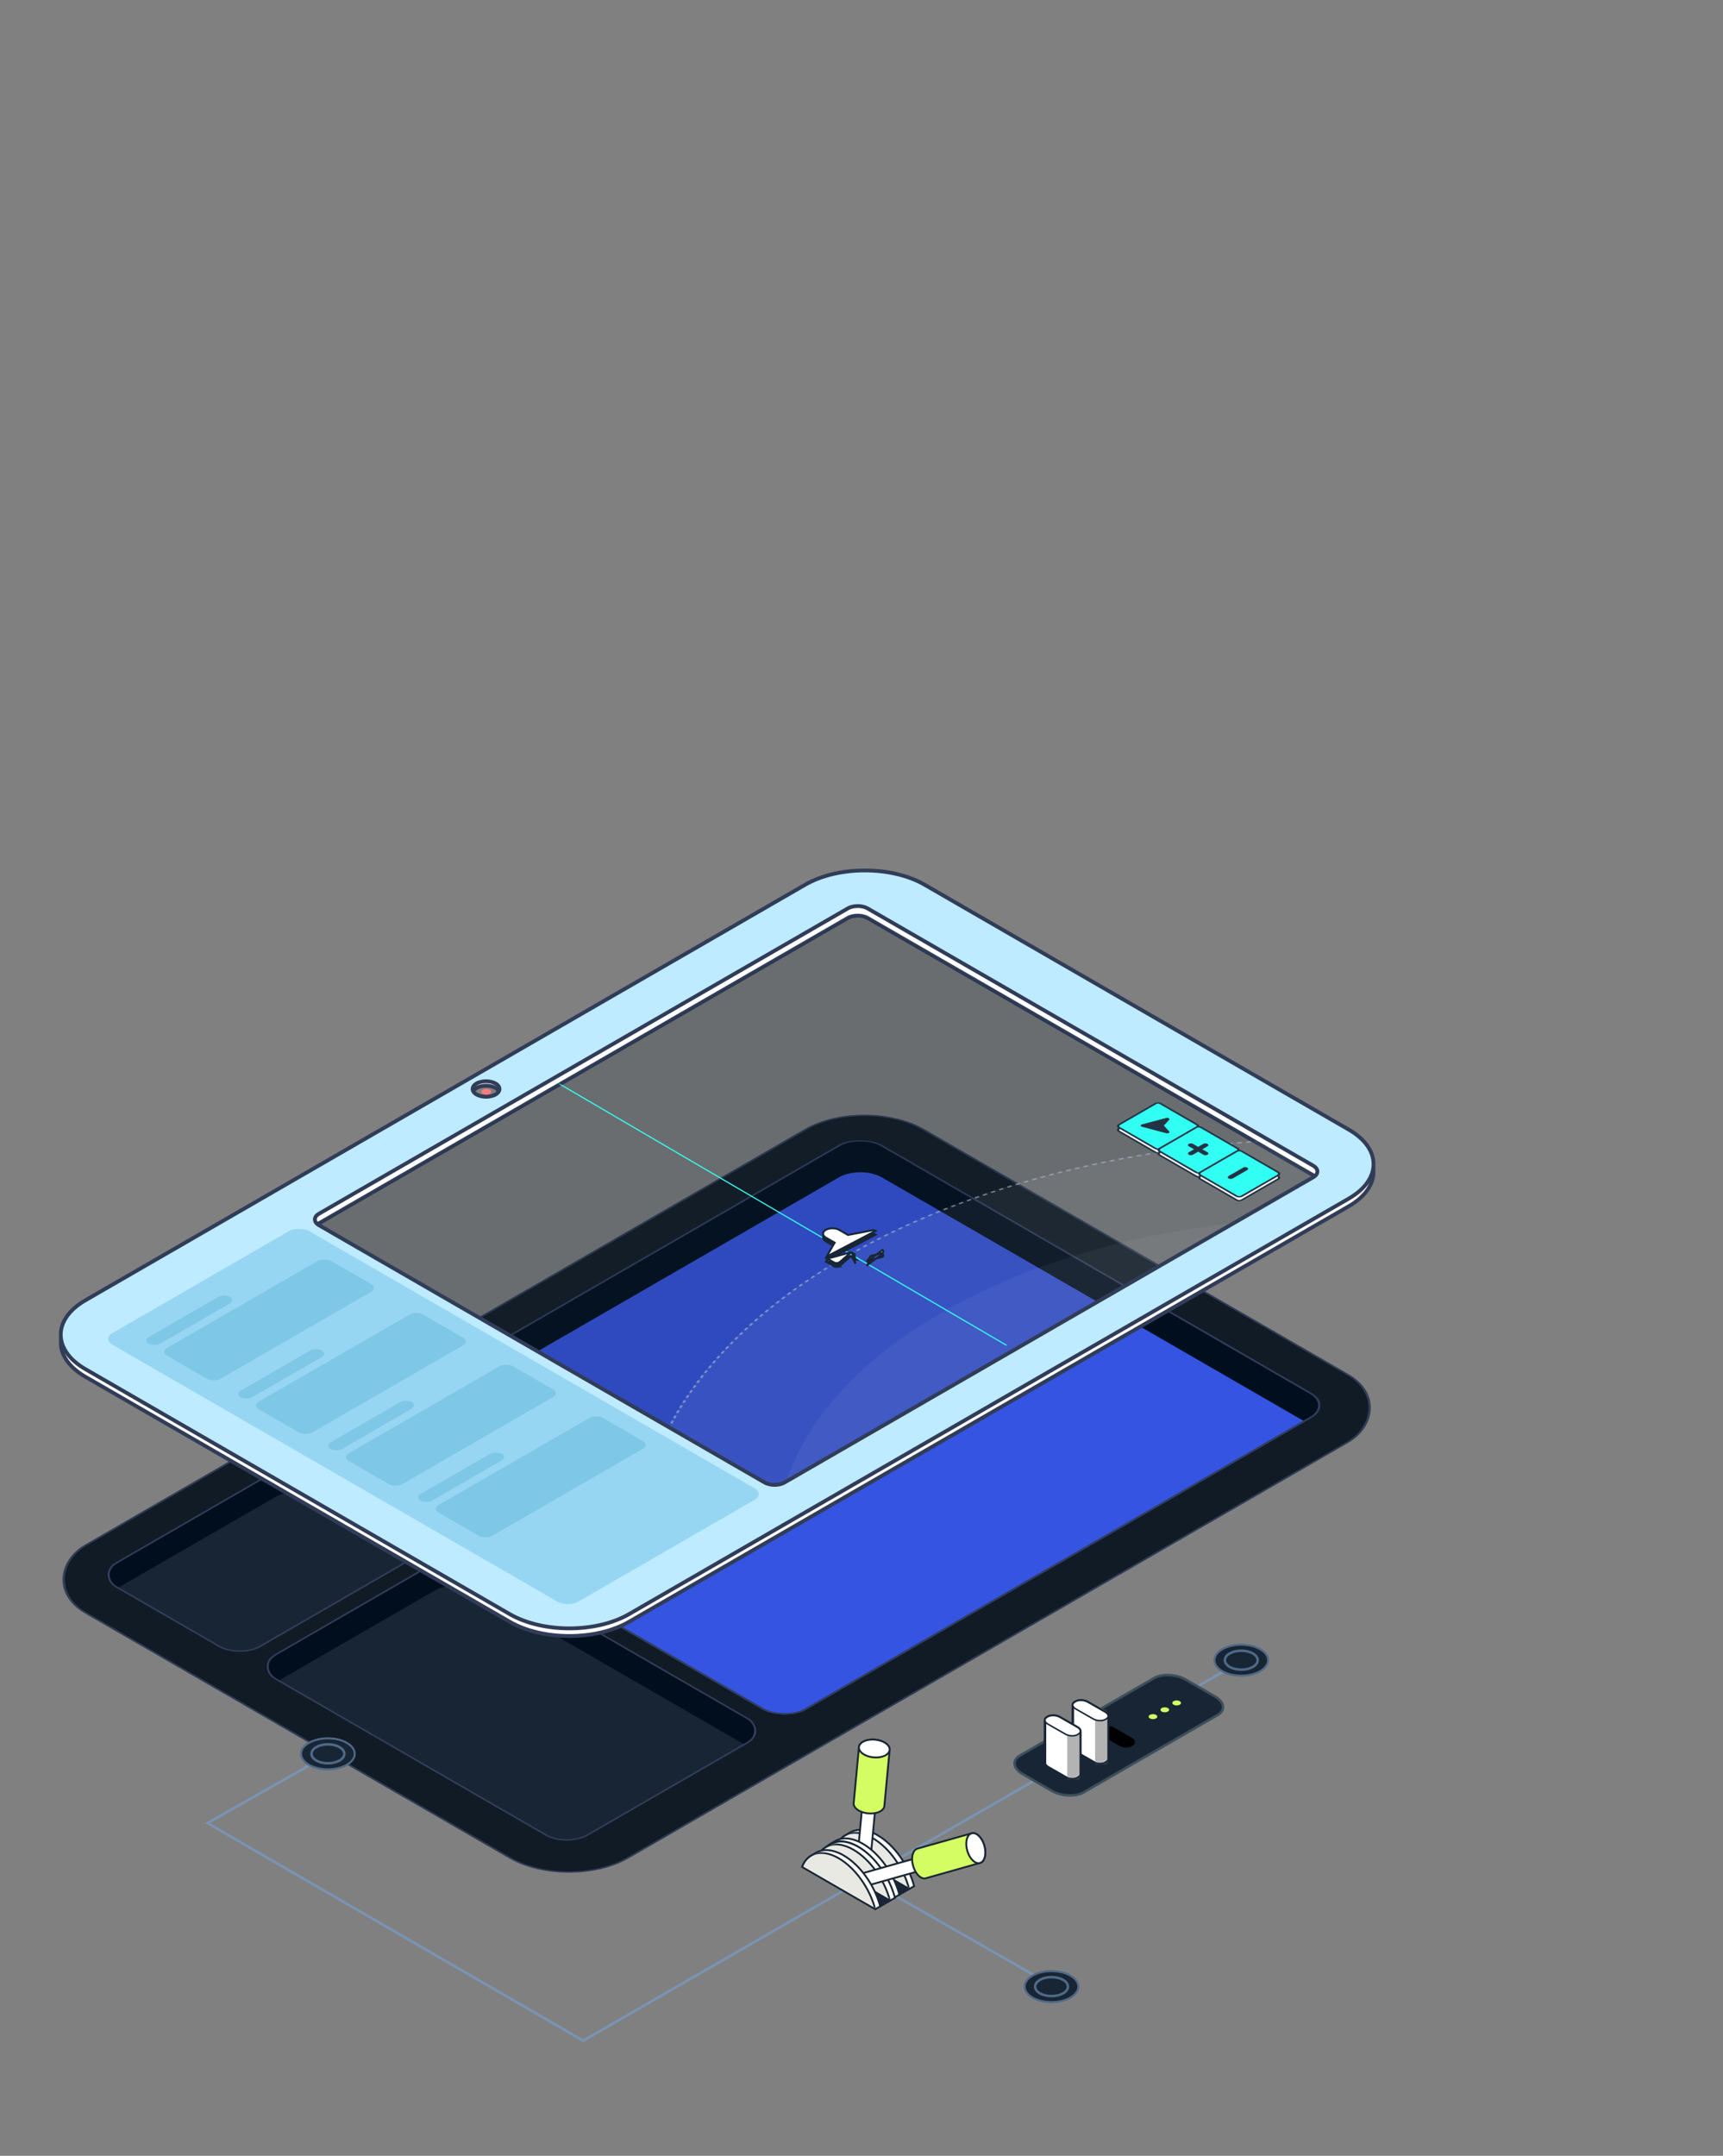 <svg width="681" height="852" viewBox="0 0 681 852" fill="none" xmlns="http://www.w3.org/2000/svg">
<rect x="0" y="0" width="681" height="852" fill="#808080" stroke="none"/>
<rect y="0.378" width="247.334" height="382.196" rx="26.855" transform="matrix(0.866 0.5 -0.866 0.5 341.982 432.754)" fill="#111B26" stroke="#313D58" stroke-width="0.756"/>
<rect width="250.396" height="215.772" rx="9.834" transform="matrix(0.866 -0.5 0.866 0.5 123.193 572.733)" fill="#182534"/>
<rect width="250.396" height="215.772" rx="9.834" transform="matrix(0.866 -0.5 0.866 0.5 123.193 572.733)" fill="#3454E1"/>
<path fill-rule="evenodd" clip-rule="evenodd" d="M131.711 567.816C127.008 570.531 127.008 574.934 131.711 577.649L134.333 579.163L331.532 465.32C336.236 462.604 343.862 462.604 348.566 465.32L515.779 561.852L518.4 560.338C523.104 557.623 523.104 553.22 518.4 550.505L348.566 452.459C343.862 449.744 336.236 449.744 331.532 452.459L131.711 567.816Z" fill="#010E1D"/>
<rect x="0.655" width="249.64" height="215.015" rx="9.456" transform="matrix(0.866 -0.5 0.866 0.5 123.281 573.06)" stroke="#313D58" stroke-width="0.756"/>
<rect width="92.759" height="143.185" rx="9.834" transform="matrix(-0.866 0.5 0.866 0.5 180.32 612.335)" fill="#182534"/>
<path fill-rule="evenodd" clip-rule="evenodd" d="M171.802 617.251C176.506 614.536 184.132 614.536 188.836 617.251L295.806 679.006C300.51 681.721 300.51 686.124 295.806 688.839L294.495 689.596L188.836 628.599C184.132 625.883 176.506 625.883 171.802 628.599L109.813 664.385L108.502 663.628C103.799 660.912 103.799 656.51 108.502 653.794L171.802 617.251Z" fill="#010E1D"/>
<rect y="0.378" width="92.002" height="142.428" rx="9.456" transform="matrix(-0.866 0.5 0.866 0.5 179.993 612.524)" stroke="#313D58" stroke-width="0.756"/>
<rect width="92.759" height="66.519" rx="9.834" transform="matrix(-0.866 0.5 0.866 0.5 117.457 576.043)" fill="#182534"/>
<path fill-rule="evenodd" clip-rule="evenodd" d="M108.939 580.96C113.643 578.245 121.269 578.245 125.973 580.96L166.547 604.384C171.251 607.1 171.251 611.502 166.547 614.218L165.892 614.596L125.973 591.551C121.269 588.835 113.643 588.835 108.939 591.551L46.295 627.715L45.639 627.337C40.935 624.621 40.935 620.219 45.639 617.503L108.939 580.96Z" fill="#010E1D"/>
<rect y="0.378" width="92.002" height="65.763" rx="9.456" transform="matrix(-0.866 0.5 0.866 0.5 117.129 576.233)" stroke="#313D58" stroke-width="0.756"/>
<mask id="path-12-outside-1_1430_4162" maskUnits="userSpaceOnUse" x="23" y="346.026" width="521" height="302" fill="black">
<rect fill="white" x="23" y="346.026" width="521" height="302"/>
<path fill-rule="evenodd" clip-rule="evenodd" d="M318.253 352.666C331.278 345.146 352.397 345.146 365.423 352.666L533.11 449.472C546.136 456.991 546.136 469.183 533.11 476.703L248.627 640.935C235.601 648.455 214.482 648.455 201.456 640.935L33.769 544.129C20.744 536.61 20.744 524.418 33.769 516.898L318.253 352.666ZM195.859 434.315C193.786 435.512 190.425 435.512 188.352 434.315C186.279 433.118 186.279 431.178 188.352 429.981C190.425 428.785 193.786 428.785 195.859 429.981C197.932 431.178 197.932 433.118 195.859 434.315ZM126.075 483.457C123.904 484.711 123.904 486.743 126.075 487.996L302.206 589.676C304.377 590.93 307.897 590.93 310.068 589.676L519.061 469.025C521.232 467.772 521.232 465.74 519.061 464.486L342.93 362.806C340.759 361.553 337.239 361.553 335.068 362.806L126.075 483.457Z"/>
</mask>
<path fill-rule="evenodd" clip-rule="evenodd" d="M318.253 352.666C331.278 345.146 352.397 345.146 365.423 352.666L533.11 449.472C546.136 456.991 546.136 469.183 533.11 476.703L248.627 640.935C235.601 648.455 214.482 648.455 201.456 640.935L33.769 544.129C20.744 536.61 20.744 524.418 33.769 516.898L318.253 352.666ZM195.859 434.315C193.786 435.512 190.425 435.512 188.352 434.315C186.279 433.118 186.279 431.178 188.352 429.981C190.425 428.785 193.786 428.785 195.859 429.981C197.932 431.178 197.932 433.118 195.859 434.315ZM126.075 483.457C123.904 484.711 123.904 486.743 126.075 487.996L302.206 589.676C304.377 590.93 307.897 590.93 310.068 589.676L519.061 469.025C521.232 467.772 521.232 465.74 519.061 464.486L342.93 362.806C340.759 361.553 337.239 361.553 335.068 362.806L126.075 483.457Z" fill="white"/>
<path d="M365.423 352.666L365.045 353.321L365.045 353.321L365.423 352.666ZM318.253 352.666L318.631 353.321L318.631 353.321L318.253 352.666ZM533.11 449.472L533.488 448.816L533.488 448.816L533.11 449.472ZM533.11 476.703L533.488 477.358L533.488 477.358L533.11 476.703ZM248.627 640.935L249.005 641.59L249.005 641.59L248.627 640.935ZM201.456 640.935L201.078 641.59L201.078 641.59L201.456 640.935ZM33.769 544.129L34.148 543.474L34.148 543.474L33.769 544.129ZM33.769 516.898L33.391 516.243L33.391 516.243L33.769 516.898ZM188.352 434.315L187.974 434.97L187.974 434.97L188.352 434.315ZM195.859 434.315L196.237 434.97L196.237 434.97L195.859 434.315ZM188.352 429.981L188.73 430.636L188.73 430.636L188.352 429.981ZM195.859 429.981L195.481 430.636L195.481 430.636L195.859 429.981ZM126.075 487.996L125.697 488.651L125.697 488.651L126.075 487.996ZM126.075 483.457L125.697 482.802L125.697 482.802L126.075 483.457ZM302.206 589.676L301.828 590.332L301.828 590.332L302.206 589.676ZM310.068 589.676L310.446 590.332L310.446 590.332L310.068 589.676ZM519.061 469.025L519.439 469.68L519.439 469.68L519.061 469.025ZM519.061 464.486L518.682 465.142L518.682 465.142L519.061 464.486ZM342.93 362.806L343.308 362.151L343.308 362.151L342.93 362.806ZM335.068 362.806L334.69 362.151L334.69 362.151L335.068 362.806ZM365.801 352.011C359.146 348.169 350.471 346.269 341.838 346.269C333.204 346.269 324.529 348.169 317.874 352.011L318.631 353.321C325.002 349.643 333.399 347.782 341.838 347.782C350.276 347.782 358.674 349.643 365.045 353.321L365.801 352.011ZM533.488 448.816L365.801 352.011L365.045 353.321L532.732 450.127L533.488 448.816ZM533.488 477.358C540.139 473.519 543.636 468.381 543.636 463.087C543.636 457.794 540.139 452.656 533.488 448.816L532.732 450.127C539.107 453.807 542.123 458.525 542.123 463.087C542.123 467.65 539.107 472.367 532.732 476.048L533.488 477.358ZM249.005 641.59L533.488 477.358L532.732 476.048L248.249 640.28L249.005 641.59ZM201.078 641.59C207.733 645.432 216.408 647.331 225.042 647.331C233.675 647.331 242.35 645.432 249.005 641.59L248.249 640.28C241.878 643.958 233.48 645.818 225.042 645.818C216.603 645.818 208.205 643.958 201.835 640.28L201.078 641.59ZM33.391 544.784L201.078 641.59L201.835 640.28L34.148 543.474L33.391 544.784ZM33.391 516.243C26.74 520.082 23.244 525.22 23.244 530.514C23.244 535.807 26.74 540.945 33.391 544.784L34.148 543.474C27.772 539.794 24.756 535.076 24.756 530.514C24.756 525.951 27.773 521.233 34.148 517.553L33.391 516.243ZM317.874 352.011L33.391 516.243L34.148 517.553L318.631 353.321L317.874 352.011ZM187.974 434.97C189.152 435.651 190.649 435.969 192.105 435.969C193.562 435.969 195.059 435.651 196.237 434.97L195.481 433.66C194.586 434.176 193.366 434.456 192.105 434.456C190.844 434.456 189.625 434.176 188.73 433.66L187.974 434.97ZM187.974 429.326C186.799 430.004 186.041 430.998 186.041 432.148C186.041 433.298 186.799 434.292 187.974 434.97L188.73 433.66C187.831 433.141 187.554 432.567 187.554 432.148C187.554 431.73 187.831 431.155 188.73 430.636L187.974 429.326ZM196.237 429.326C195.059 428.646 193.562 428.327 192.105 428.327C190.649 428.327 189.152 428.646 187.974 429.326L188.73 430.636C189.625 430.12 190.844 429.84 192.105 429.84C193.366 429.84 194.586 430.12 195.481 430.636L196.237 429.326ZM196.237 434.97C197.412 434.292 198.17 433.298 198.17 432.148C198.17 430.998 197.412 430.004 196.237 429.326L195.481 430.636C196.379 431.155 196.657 431.73 196.657 432.148C196.657 432.567 196.379 433.141 195.481 433.66L196.237 434.97ZM126.454 487.341C125.506 486.794 125.204 486.182 125.204 485.727C125.204 485.271 125.506 484.66 126.454 484.113L125.697 482.802C124.474 483.508 123.691 484.54 123.691 485.727C123.691 486.914 124.474 487.945 125.697 488.651L126.454 487.341ZM302.585 589.021L126.454 487.341L125.697 488.651L301.828 590.332L302.585 589.021ZM309.69 589.021C308.746 589.566 307.462 589.86 306.137 589.86C304.812 589.86 303.528 589.566 302.585 589.021L301.828 590.332C303.056 591.04 304.617 591.373 306.137 591.373C307.657 591.373 309.219 591.04 310.446 590.332L309.69 589.021ZM518.682 468.37L309.69 589.021L310.446 590.332L519.439 469.68L518.682 468.37ZM518.682 465.142C519.63 465.689 519.932 466.3 519.932 466.756C519.932 467.211 519.63 467.823 518.682 468.37L519.439 469.68C520.662 468.974 521.445 467.943 521.445 466.756C521.445 465.569 520.662 464.537 519.439 463.831L518.682 465.142ZM342.551 363.461L518.682 465.142L519.439 463.831L343.308 362.151L342.551 363.461ZM335.446 363.461C336.39 362.917 337.674 362.623 338.999 362.623C340.324 362.623 341.608 362.917 342.551 363.461L343.308 362.151C342.08 361.442 340.519 361.11 338.999 361.11C337.478 361.11 335.917 361.442 334.69 362.151L335.446 363.461ZM126.454 484.113L335.446 363.461L334.69 362.151L125.697 482.802L126.454 484.113Z" fill="#313D58" mask="url(#path-12-outside-1_1430_4162)"/>
<rect opacity="0.2" width="250.396" height="212.452" rx="4.539" transform="matrix(0.866 -0.5 0.866 0.5 122.145 485.727)" fill="#182534"/>
<mask id="mask0_1430_4162" style="mask-type:alpha" maskUnits="userSpaceOnUse" x="124" y="361" width="397" height="230">
<rect width="250.396" height="212.452" rx="4.539" transform="matrix(0.866 -0.5 0.866 0.5 122.145 485.727)" fill="#233345"/>
</mask>
<g mask="url(#mask0_1430_4162)">
<circle cx="226.564" cy="226.564" r="226.564" transform="matrix(0.866 0.5 -0.866 0.5 529.9 383.337)" fill="white" fill-opacity="0.05"/>
<circle cx="226.564" cy="226.564" r="226.186" transform="matrix(0.866 0.5 -0.866 0.5 529.9 383.337)" stroke="#A7B7CA" stroke-opacity="0.61" stroke-width="0.756" stroke-dasharray="1.51 1.51"/>
<circle cx="182.205" cy="182.205" r="182.205" transform="matrix(0.866 0.5 -0.866 0.5 529.9 427.693)" fill="white" fill-opacity="0.05"/>
<path d="M397.7 531.606L216.523 425.7" stroke="#32FFF3" stroke-width="0.454" stroke-linecap="round"/>
<path d="M336.414 496.383L337.826 497.198L337.826 498.763L337.826 498.764C337.826 498.869 337.862 498.974 337.932 499.072C338.002 499.169 338.105 499.258 338.235 499.333L338.234 499.332L336.414 496.383ZM336.414 496.383L331.83 500.347C331.83 500.347 331.829 500.348 331.829 500.348C331.778 500.393 331.719 500.434 331.654 500.472M336.414 496.383L327.053 498.953L329.683 500.472C329.945 500.622 330.299 500.707 330.669 500.707C331.038 500.707 331.392 500.622 331.654 500.472M342.477 500.217C342.477 500.218 342.477 500.218 342.477 500.218L342.477 500.217ZM342.477 500.217L344.228 497.857L348.316 496.847C348.316 496.847 348.316 496.847 348.317 496.847C348.526 496.795 348.711 496.715 348.855 496.612C348.998 496.51 349.096 496.389 349.14 496.259C349.183 496.13 349.171 495.996 349.104 495.87C349.037 495.744 348.917 495.63 348.756 495.537C348.756 495.537 348.755 495.536 348.755 495.536L342.477 500.217ZM331.654 500.472C331.654 500.472 331.654 500.472 331.653 500.472L331.327 500.282L331.654 500.472C331.654 500.472 331.654 500.472 331.654 500.472ZM326.715 498.129L326.715 498.129L329.897 492.621L326.395 490.599C325.697 490.196 325.305 489.65 325.305 489.081C325.305 488.511 325.697 487.965 326.395 487.562C327.092 487.16 328.038 486.934 329.024 486.934C330.011 486.934 330.957 487.16 331.654 487.562L335.157 489.584L344.699 487.748L344.699 487.747C344.944 487.7 345.208 487.693 345.46 487.728C345.712 487.762 345.942 487.837 346.125 487.942L345.797 488.131L346.125 487.942L326.715 498.129ZM326.715 498.129C326.633 498.271 326.622 498.423 326.681 498.569C326.741 498.714 326.869 498.847 327.052 498.953L326.715 498.129Z" fill="#182534" stroke="#182534" stroke-width="0.756"/>
<path d="M336.414 494.87L337.826 495.685L337.826 497.25L337.826 497.251C337.826 497.356 337.862 497.461 337.932 497.559C338.002 497.656 338.105 497.745 338.235 497.82L338.234 497.819L336.414 494.87ZM336.414 494.87L331.83 498.834C331.83 498.834 331.829 498.835 331.829 498.835C331.778 498.88 331.719 498.921 331.654 498.959M336.414 494.87L327.053 497.44L329.683 498.959C329.945 499.109 330.299 499.194 330.669 499.194C331.038 499.194 331.392 499.11 331.654 498.959M342.477 498.704C342.477 498.705 342.477 498.705 342.477 498.705L342.477 498.704ZM342.477 498.704L344.228 496.345L348.316 495.334C348.316 495.334 348.316 495.334 348.317 495.334C348.526 495.282 348.711 495.202 348.855 495.099C348.998 494.997 349.096 494.876 349.14 494.746C349.183 494.617 349.171 494.483 349.104 494.357C349.037 494.231 348.917 494.117 348.756 494.024C348.756 494.024 348.755 494.023 348.755 494.023L342.477 498.704ZM331.654 498.959C331.654 498.959 331.654 498.959 331.653 498.959L331.327 498.769L331.654 498.959C331.654 498.959 331.654 498.959 331.654 498.959ZM326.715 496.616L326.715 496.616L329.897 491.108L326.395 489.086C325.697 488.683 325.305 488.137 325.305 487.568C325.305 486.998 325.697 486.452 326.395 486.049C327.092 485.647 328.038 485.421 329.024 485.421C330.011 485.421 330.957 485.647 331.654 486.049L335.157 488.071L344.699 486.235L344.699 486.235C344.944 486.187 345.208 486.181 345.46 486.215C345.712 486.249 345.942 486.324 346.125 486.429L345.797 486.618L346.125 486.429L326.715 496.616ZM326.715 496.616C326.633 496.758 326.622 496.91 326.681 497.056C326.741 497.201 326.869 497.334 327.052 497.44L326.715 496.616Z" fill="white" stroke="#182534" stroke-width="0.756"/>
</g>
<mask id="path-22-outside-2_1430_4162" maskUnits="userSpaceOnUse" x="23" y="343" width="521" height="302" fill="black">
<rect fill="white" x="23" y="343" width="521" height="302"/>
<path fill-rule="evenodd" clip-rule="evenodd" d="M318.253 349.64C331.278 342.12 352.397 342.12 365.423 349.64L533.11 446.446C546.136 453.965 546.136 466.157 533.11 473.677L248.627 637.909C235.601 645.429 214.482 645.429 201.456 637.909L33.769 541.103C20.744 533.584 20.744 521.392 33.769 513.872L318.253 349.64ZM195.859 432.546C193.786 433.743 190.425 433.743 188.352 432.546C186.279 431.349 186.279 429.409 188.352 428.212C190.425 427.015 193.786 427.015 195.859 428.212C197.932 429.409 197.932 431.349 195.859 432.546ZM126.075 479.675C123.904 480.928 123.904 482.96 126.075 484.214L302.206 585.894C304.377 587.147 307.897 587.147 310.068 585.894L519.061 465.243C521.232 463.989 521.232 461.957 519.061 460.704L342.93 359.024C340.759 357.77 337.239 357.77 335.068 359.024L126.075 479.675Z"/>
</mask>
<path fill-rule="evenodd" clip-rule="evenodd" d="M318.253 349.64C331.278 342.12 352.397 342.12 365.423 349.64L533.11 446.446C546.136 453.965 546.136 466.157 533.11 473.677L248.627 637.909C235.601 645.429 214.482 645.429 201.456 637.909L33.769 541.103C20.744 533.584 20.744 521.392 33.769 513.872L318.253 349.64ZM195.859 432.546C193.786 433.743 190.425 433.743 188.352 432.546C186.279 431.349 186.279 429.409 188.352 428.212C190.425 427.015 193.786 427.015 195.859 428.212C197.932 429.409 197.932 431.349 195.859 432.546ZM126.075 479.675C123.904 480.928 123.904 482.96 126.075 484.214L302.206 585.894C304.377 587.147 307.897 587.147 310.068 585.894L519.061 465.243C521.232 463.989 521.232 461.957 519.061 460.704L342.93 359.024C340.759 357.77 337.239 357.77 335.068 359.024L126.075 479.675Z" fill="#BEEBFF"/>
<path d="M365.423 349.64L365.045 350.295L365.045 350.295L365.423 349.64ZM318.253 349.64L318.631 350.295L318.631 350.295L318.253 349.64ZM533.11 446.446L533.488 445.79L533.488 445.79L533.11 446.446ZM533.11 473.677L533.488 474.332L533.488 474.332L533.11 473.677ZM248.627 637.909L249.005 638.564L249.005 638.564L248.627 637.909ZM201.456 637.909L201.078 638.564L201.078 638.564L201.456 637.909ZM33.769 541.103L34.148 540.448L34.148 540.448L33.769 541.103ZM33.769 513.872L33.391 513.217L33.391 513.217L33.769 513.872ZM188.352 432.546L187.974 433.201L187.974 433.201L188.352 432.546ZM195.859 432.546L196.237 433.201L196.237 433.201L195.859 432.546ZM188.352 428.212L188.73 428.867L188.73 428.867L188.352 428.212ZM195.859 428.212L195.481 428.867L195.481 428.867L195.859 428.212ZM126.075 484.214L125.697 484.869L125.697 484.869L126.075 484.214ZM126.075 479.675L125.697 479.02L125.697 479.02L126.075 479.675ZM302.206 585.894L301.828 586.549L301.828 586.549L302.206 585.894ZM310.068 585.894L310.446 586.549L310.446 586.549L310.068 585.894ZM519.061 465.243L519.439 465.898L519.439 465.898L519.061 465.243ZM519.061 460.704L518.682 461.359L518.682 461.359L519.061 460.704ZM342.93 359.024L343.308 358.368L343.308 358.368L342.93 359.024ZM335.068 359.024L334.69 358.368L334.69 358.368L335.068 359.024ZM365.801 348.985C359.146 345.143 350.471 343.244 341.838 343.244C333.204 343.244 324.529 345.143 317.874 348.985L318.631 350.295C325.002 346.617 333.399 344.756 341.838 344.756C350.276 344.756 358.674 346.617 365.045 350.295L365.801 348.985ZM533.488 445.79L365.801 348.985L365.045 350.295L532.732 447.101L533.488 445.79ZM533.488 474.332C540.139 470.493 543.636 465.355 543.636 460.061C543.636 454.768 540.139 449.63 533.488 445.79L532.732 447.101C539.107 450.781 542.123 455.499 542.123 460.061C542.123 464.624 539.107 469.342 532.732 473.022L533.488 474.332ZM249.005 638.564L533.488 474.332L532.732 473.022L248.249 637.254L249.005 638.564ZM201.078 638.564C207.733 642.406 216.408 644.305 225.042 644.305C233.675 644.305 242.35 642.406 249.005 638.564L248.249 637.254C241.878 640.932 233.48 642.793 225.042 642.793C216.603 642.793 208.205 640.932 201.835 637.254L201.078 638.564ZM33.391 541.759L201.078 638.564L201.835 637.254L34.148 540.448L33.391 541.759ZM33.391 513.217C26.74 517.056 23.244 522.194 23.244 527.488C23.244 532.781 26.74 537.919 33.391 541.759L34.148 540.448C27.772 536.768 24.756 532.05 24.756 527.488C24.756 522.925 27.773 518.207 34.148 514.527L33.391 513.217ZM317.874 348.985L33.391 513.217L34.148 514.527L318.631 350.295L317.874 348.985ZM187.974 433.201C189.152 433.881 190.649 434.2 192.105 434.2C193.562 434.2 195.059 433.881 196.237 433.201L195.481 431.891C194.586 432.407 193.366 432.687 192.105 432.687C190.844 432.687 189.625 432.407 188.73 431.891L187.974 433.201ZM187.974 427.557C186.799 428.235 186.041 429.229 186.041 430.379C186.041 431.529 186.799 432.523 187.974 433.201L188.73 431.891C187.831 431.372 187.554 430.798 187.554 430.379C187.554 429.96 187.831 429.386 188.73 428.867L187.974 427.557ZM196.237 427.557C195.059 426.876 193.562 426.558 192.105 426.558C190.649 426.558 189.152 426.876 187.974 427.557L188.73 428.867C189.625 428.351 190.844 428.071 192.105 428.071C193.366 428.071 194.586 428.351 195.481 428.867L196.237 427.557ZM196.237 433.201C197.412 432.523 198.17 431.529 198.17 430.379C198.17 429.229 197.412 428.235 196.237 427.557L195.481 428.867C196.379 429.386 196.657 429.96 196.657 430.379C196.657 430.798 196.379 431.372 195.481 431.891L196.237 433.201ZM126.454 483.558C125.506 483.011 125.204 482.4 125.204 481.944C125.204 481.489 125.506 480.877 126.454 480.33L125.697 479.02C124.474 479.726 123.691 480.757 123.691 481.944C123.691 483.131 124.474 484.163 125.697 484.869L126.454 483.558ZM302.585 585.239L126.454 483.558L125.697 484.869L301.828 586.549L302.585 585.239ZM309.69 585.239C308.746 585.783 307.462 586.077 306.137 586.077C304.812 586.077 303.528 585.783 302.585 585.239L301.828 586.549C303.056 587.258 304.617 587.59 306.137 587.59C307.657 587.59 309.219 587.258 310.446 586.549L309.69 585.239ZM518.682 464.587L309.69 585.239L310.446 586.549L519.439 465.898L518.682 464.587ZM518.682 461.359C519.63 461.906 519.932 462.518 519.932 462.973C519.932 463.429 519.63 464.04 518.682 464.587L519.439 465.898C520.662 465.192 521.445 464.16 521.445 462.973C521.445 461.786 520.662 460.755 519.439 460.049L518.682 461.359ZM342.551 359.679L518.682 461.359L519.439 460.049L343.308 358.368L342.551 359.679ZM335.446 359.679C336.39 359.134 337.674 358.84 338.999 358.84C340.324 358.84 341.608 359.134 342.551 359.679L343.308 358.368C342.08 357.66 340.519 357.327 338.999 357.327C337.478 357.327 335.917 357.66 334.69 358.368L335.446 359.679ZM126.454 480.33L335.446 359.679L334.69 358.368L125.697 479.02L126.454 480.33Z" fill="#313D58" mask="url(#path-22-outside-2_1430_4162)"/>
<path fill-rule="evenodd" clip-rule="evenodd" d="M193.607 430.64C192.846 430.191 191.611 430.191 190.85 430.64C190.088 431.089 190.088 431.817 190.85 432.265C191.611 432.714 192.846 432.714 193.607 432.265C194.369 431.817 194.369 431.089 193.607 430.64Z" fill="#FF7A7A"/>
<rect width="89.801" height="212.452" rx="4.539" transform="matrix(0.866 -0.5 0.866 0.5 40.445 529.138)" fill="#97D6F2"/>
<rect width="74.911" height="24.403" rx="3.026" transform="matrix(0.866 -0.5 0.866 0.5 63.338 534.262)" fill="#7FC7E7"/>
<rect width="37.045" height="5.225" rx="2.613" transform="matrix(0.866 -0.5 0.866 0.5 56.529 529.723)" fill="#7FC7E7"/>
<rect width="74.911" height="24.403" rx="3.026" transform="matrix(0.866 -0.5 0.866 0.5 99.648 555.443)" fill="#7FC7E7"/>
<rect width="37.045" height="5.225" rx="2.613" transform="matrix(0.866 -0.5 0.866 0.5 92.84 550.904)" fill="#7FC7E7"/>
<rect width="74.911" height="24.403" rx="3.026" transform="matrix(0.866 -0.5 0.866 0.5 135.203 575.868)" fill="#7FC7E7"/>
<rect width="37.045" height="5.225" rx="2.613" transform="matrix(0.866 -0.5 0.866 0.5 128.395 571.329)" fill="#7FC7E7"/>
<rect width="74.911" height="24.403" rx="3.026" transform="matrix(0.866 -0.5 0.866 0.5 170.758 596.293)" fill="#7FC7E7"/>
<rect width="37.045" height="5.225" rx="2.613" transform="matrix(0.866 -0.5 0.866 0.5 163.949 591.754)" fill="#7FC7E7"/>
<rect y="-0.378" width="18.912" height="18.912" rx="1.135" transform="matrix(0.866 0.5 -0.866 0.5 457.368 437.271)" fill="white" stroke="#233345" stroke-width="0.756"/>
<rect y="-0.378" width="18.912" height="18.912" rx="1.135" transform="matrix(0.866 0.5 -0.866 0.5 457.368 435.758)" fill="#32FFF3" stroke="#233345" stroke-width="0.756"/>
<path d="M461.959 441.943C462.093 442.021 462.179 442.122 462.206 442.231C462.232 442.339 462.198 442.45 462.107 442.546L460.001 444.843L462.107 447.14C462.197 447.236 462.232 447.347 462.205 447.456C462.179 447.564 462.093 447.665 461.959 447.743L461.947 447.75C461.817 447.827 461.648 447.878 461.464 447.896C461.281 447.914 461.092 447.898 460.925 447.851L451.343 445.312C451.34 445.311 451.337 445.31 451.334 445.309C451.183 445.267 451.056 445.2 450.966 445.118C450.877 445.036 450.83 444.94 450.829 444.843C450.829 444.746 450.876 444.651 450.965 444.568C451.054 444.486 451.181 444.419 451.332 444.377L451.341 444.374L460.925 441.835C461.094 441.787 461.286 441.772 461.473 441.791C461.659 441.811 461.829 441.864 461.959 441.943Z" fill="#233345"/>
<rect y="-0.378" width="18.912" height="18.912" rx="1.135" transform="matrix(0.866 0.5 -0.866 0.5 473.417 446.692)" fill="white" stroke="#233345" stroke-width="0.756"/>
<rect y="-0.378" width="18.912" height="18.912" rx="1.135" transform="matrix(0.866 0.5 -0.866 0.5 473.417 445.179)" fill="#32FFF3" stroke="#233345" stroke-width="0.756"/>
<path fill-rule="evenodd" clip-rule="evenodd" d="M469.861 455.398C469.408 455.659 469.408 456.082 469.861 456.343C470.313 456.604 471.045 456.604 471.498 456.343L473.562 455.151L475.627 456.343C476.079 456.604 476.812 456.604 477.264 456.343C477.716 456.082 477.716 455.659 477.264 455.398L475.199 454.206L477.264 453.014C477.716 452.753 477.716 452.33 477.264 452.069C476.812 451.808 476.079 451.808 475.627 452.069L473.562 453.261L471.498 452.069C471.045 451.808 470.313 451.808 469.861 452.069C469.408 452.33 469.408 452.754 469.861 453.014L471.925 454.206L469.861 455.398Z" fill="#233345"/>
<rect y="-0.378" width="18.912" height="18.912" rx="1.135" transform="matrix(0.866 0.5 -0.866 0.5 489.463 456.113)" fill="white" stroke="#233345" stroke-width="0.756"/>
<rect y="-0.378" width="18.912" height="18.912" rx="1.135" transform="matrix(0.866 0.5 -0.866 0.5 489.463 454.6)" fill="#32FFF3" stroke="#233345" stroke-width="0.756"/>
<path fill-rule="evenodd" clip-rule="evenodd" d="M485.591 465.724C485.139 465.463 485.139 465.04 485.591 464.779L491.357 461.45C491.809 461.189 492.542 461.189 492.994 461.45C493.447 461.711 493.447 462.134 492.994 462.395L487.228 465.724C486.776 465.985 486.043 465.985 485.591 465.724Z" fill="#233345"/>
<path d="M491.5 656L230.5 806.5L82 720.5L130.5 693" stroke="#7994B4" stroke-linecap="round"/>
<path d="M339.5 741L415.5 784.5" stroke="#7994B4" stroke-linecap="round"/>
<path d="M423.095 789.452C418.955 791.842 412.245 791.842 408.105 789.452C403.965 787.062 403.965 783.183 408.105 780.793C412.245 778.402 418.955 778.402 423.095 780.793C427.235 783.183 427.235 787.062 423.095 789.452Z" fill="#182534" stroke="#4F6987" stroke-width="0.8" stroke-miterlimit="10"/>
<path d="M415.605 788.873C419.19 788.873 422.095 787.194 422.095 785.123C422.095 783.051 419.19 781.373 415.605 781.373C412.021 781.373 409.115 783.051 409.115 785.123C409.115 787.194 412.021 788.873 415.605 788.873Z" fill="#182534" stroke="#4F6987" stroke-miterlimit="10"/>
<path d="M137.095 697.452C132.955 699.842 126.245 699.842 122.105 697.452C117.965 695.062 117.965 691.183 122.105 688.793C126.245 686.402 132.955 686.402 137.095 688.793C141.235 691.183 141.235 695.062 137.095 697.452Z" fill="#182534" stroke="#4F6987" stroke-width="0.8" stroke-miterlimit="10"/>
<path d="M129.605 696.873C133.19 696.873 136.095 695.194 136.095 693.123C136.095 691.051 133.19 689.373 129.605 689.373C126.021 689.373 123.115 691.051 123.115 693.123C123.115 695.194 126.021 696.873 129.605 696.873Z" fill="#182534" stroke="#4F6987" stroke-miterlimit="10"/>
<path d="M498.095 660.452C493.955 662.842 487.245 662.842 483.105 660.452C478.965 658.062 478.965 654.183 483.105 651.793C487.245 649.402 493.955 649.402 498.095 651.793C502.235 654.183 502.235 658.062 498.095 660.452Z" fill="#182534" stroke="#4F6987" stroke-width="0.8" stroke-miterlimit="10"/>
<path d="M490.605 659.873C494.19 659.873 497.095 658.194 497.095 656.123C497.095 654.051 494.19 652.373 490.605 652.373C487.021 652.373 484.115 654.051 484.115 656.123C484.115 658.194 487.021 659.873 490.605 659.873Z" fill="#182534" stroke="#4F6987" stroke-miterlimit="10"/>
<path d="M404.085 701.043L415.767 707.787C419.496 709.941 425.132 710.172 428.363 708.307L481.205 677.8C484.436 675.935 484.031 672.678 480.302 670.525L468.62 663.78C464.89 661.626 459.254 661.395 456.024 663.26L403.181 693.768C399.951 695.633 400.355 698.889 404.085 701.043Z" fill="#182534" stroke="#3D4F5B" stroke-miterlimit="10"/>
<path d="M447.199 689.902L447.525 689.713C448.728 689.02 448.581 687.801 447.189 686.997L440.297 683.016C438.905 682.212 436.799 682.123 435.596 682.821L435.27 683.01C434.068 683.704 434.215 684.922 435.607 685.726L442.498 689.708C443.89 690.511 445.997 690.601 447.199 689.902Z" fill="black" stroke="black" stroke-width="0.525" stroke-miterlimit="10"/>
<path d="M436.61 696.016L436.935 695.827C438.138 695.134 437.991 693.915 436.599 693.111L429.707 689.13C428.315 688.326 426.209 688.237 425.006 688.936L424.681 689.125C423.478 689.818 423.625 691.037 425.017 691.84L431.908 695.822C433.3 696.626 435.407 696.715 436.61 696.016Z" fill="black" stroke="black" stroke-width="0.525" stroke-miterlimit="10"/>
<path d="M426.02 702.13L426.345 701.941C427.548 701.248 427.401 700.029 426.009 699.225L419.118 695.244C417.726 694.44 415.619 694.351 414.416 695.05L414.091 695.239C412.888 695.932 413.035 697.151 414.427 697.954L421.319 701.936C422.71 702.74 424.817 702.829 426.02 702.13Z" fill="black" stroke="black" stroke-width="0.525" stroke-miterlimit="10"/>
<path d="M455.693 679.418C456.639 679.418 457.405 678.975 457.405 678.43C457.405 677.885 456.639 677.443 455.693 677.443C454.747 677.443 453.98 677.885 453.98 678.43C453.98 678.975 454.747 679.418 455.693 679.418Z" fill="#D4FC63"/>
<path d="M460.378 676.713C461.324 676.713 462.091 676.27 462.091 675.725C462.091 675.18 461.324 674.737 460.378 674.737C459.433 674.737 458.666 675.18 458.666 675.725C458.666 676.27 459.433 676.713 460.378 676.713Z" fill="#D4FC63"/>
<path d="M465.07 674.002C466.016 674.002 466.782 673.56 466.782 673.014C466.782 672.469 466.016 672.027 465.07 672.027C464.124 672.027 463.357 672.469 463.357 673.014C463.357 673.56 464.124 674.002 465.07 674.002Z" fill="#D4FC63"/>
<path d="M424.025 673.603C424.105 673.246 424.364 672.916 424.82 672.659L425.148 672.47C426.361 671.778 428.486 671.862 429.89 672.664L436.84 676.639C437.651 677.101 438.037 677.699 437.995 678.255V695.236C437.968 695.651 437.704 696.049 437.179 696.343L436.851 696.532C435.637 697.224 433.513 697.14 432.109 696.338L425.159 692.362C424.359 691.906 423.967 691.313 424.004 690.763L424.025 673.598V673.603Z" fill="white" stroke="#182534" stroke-miterlimit="10"/>
<mask id="mask1_1430_4162" style="mask-type:alpha" maskUnits="userSpaceOnUse" x="424" y="672" width="14" height="25">
<path d="M424.025 673.603C424.105 673.246 424.364 672.916 424.82 672.659L425.148 672.47C426.361 671.778 428.486 671.862 429.89 672.664L436.84 676.639C437.651 677.101 438.037 677.699 437.995 678.255V695.236C437.968 695.651 437.704 696.049 437.179 696.343L436.851 696.532C435.637 697.224 433.513 697.14 432.109 696.338L425.159 692.362C424.359 691.906 423.967 691.313 424.004 690.763L424.025 673.598V673.603Z" fill="white"/>
</mask>
<g mask="url(#mask1_1430_4162)">
<rect x="432.814" y="675.061" width="5.185" height="22.449" fill="#B3B3B3"/>
</g>
<path d="M424.025 673.603C424.105 673.246 424.364 672.916 424.82 672.659L425.148 672.47C426.361 671.778 428.486 671.862 429.89 672.664L436.84 676.639C437.651 677.101 438.037 677.699 437.995 678.255V695.236C437.968 695.651 437.704 696.049 437.179 696.343L436.851 696.532C435.637 697.224 433.513 697.14 432.109 696.338L425.159 692.362C424.359 691.906 423.967 691.313 424.004 690.763L424.025 673.598V673.603Z" stroke="#182534" stroke-width="0.6" stroke-miterlimit="10"/>
<path d="M436.851 679.54L437.18 679.351C438.393 678.659 438.244 677.442 436.841 676.64L429.89 672.664C428.486 671.862 426.362 671.773 425.149 672.47L424.82 672.659C423.607 673.352 423.756 674.568 425.159 675.371L432.11 679.346C433.514 680.148 435.638 680.237 436.851 679.54Z" fill="white" stroke="#182534" stroke-width="0.6" stroke-miterlimit="10"/>
<path d="M413.025 679.603C413.105 679.246 413.364 678.916 413.82 678.659L414.148 678.47C415.361 677.778 417.486 677.862 418.89 678.664L425.84 682.639C426.651 683.101 427.037 683.699 426.995 684.255V701.236C426.968 701.651 426.704 702.049 426.179 702.343L425.851 702.532C424.637 703.224 422.513 703.14 421.109 702.338L414.159 698.362C413.359 697.906 412.967 697.313 413.004 696.763L413.025 679.598V679.603Z" fill="white" stroke="#182534" stroke-miterlimit="10"/>
<mask id="mask2_1430_4162" style="mask-type:alpha" maskUnits="userSpaceOnUse" x="413" y="678" width="14" height="25">
<path d="M413.025 679.603C413.105 679.246 413.364 678.916 413.82 678.659L414.148 678.47C415.361 677.778 417.486 677.862 418.89 678.664L425.84 682.639C426.651 683.101 427.037 683.699 426.995 684.255V701.236C426.968 701.651 426.704 702.049 426.179 702.343L425.851 702.532C424.637 703.224 422.513 703.14 421.109 702.338L414.159 698.362C413.359 697.906 412.967 697.313 413.004 696.763L413.025 679.598V679.603Z" fill="white"/>
</mask>
<g mask="url(#mask2_1430_4162)">
<rect x="421.814" y="681.061" width="5.185" height="22.449" fill="#B3B3B3"/>
</g>
<path d="M413.025 679.603C413.105 679.246 413.364 678.916 413.82 678.659L414.148 678.47C415.361 677.778 417.486 677.862 418.89 678.664L425.84 682.639C426.651 683.101 427.037 683.699 426.995 684.255V701.236C426.968 701.651 426.704 702.049 426.179 702.343L425.851 702.532C424.637 703.224 422.513 703.14 421.109 702.338L414.159 698.362C413.359 697.906 412.967 697.313 413.004 696.763L413.025 679.598V679.603Z" stroke="#182534" stroke-width="0.6" stroke-miterlimit="10"/>
<path d="M425.851 685.54L426.18 685.351C427.393 684.659 427.244 683.442 425.841 682.64L418.89 678.664C417.486 677.862 415.362 677.773 414.149 678.47L413.82 678.659C412.607 679.352 412.756 680.568 414.159 681.371L421.11 685.346C422.514 686.148 424.638 686.237 425.851 685.54Z" fill="white" stroke="#182534" stroke-width="0.6" stroke-miterlimit="10"/>
<path d="M334.032 725.335L335.99 724.206C338.763 722.605 342.6 722.838 346.836 725.284C353.511 729.134 359.189 737.338 361.3 745.426L359.342 746.554L330.414 729.848C331.186 727.781 332.438 726.259 334.032 725.335Z" fill="white"/>
<mask id="mask3_1430_4162" style="mask-type:luminance" maskUnits="userSpaceOnUse" x="330" y="723" width="32" height="24">
<path d="M334.032 725.335L335.99 724.206C338.763 722.605 342.6 722.838 346.836 725.284C353.511 729.134 359.189 737.338 361.3 745.426L359.342 746.554L330.414 729.848C331.186 727.781 332.438 726.259 334.032 725.335Z" fill="white"/>
</mask>
<g mask="url(#mask3_1430_4162)">
<path d="M330.414 729.848C332.525 724.199 338.203 722.554 344.878 726.405C351.553 730.256 357.231 738.459 359.342 746.547" fill="#E9E9E4"/>
<path d="M330.414 729.848C332.525 724.199 338.203 722.554 344.878 726.405C351.553 730.256 357.231 738.459 359.342 746.547" stroke="#182534" stroke-width="0.728" stroke-linejoin="round"/>
</g>
<path d="M334.032 725.335L335.99 724.206C338.763 722.605 342.6 722.838 346.836 725.284C353.511 729.134 359.189 737.338 361.3 745.426L359.342 746.554L330.414 729.848C331.186 727.781 332.438 726.259 334.032 725.335Z" stroke="#182534" stroke-width="0.728" stroke-miterlimit="10"/>
<path d="M340.784 713.915C340.817 713.532 341.106 713.173 341.639 712.928C342.706 712.439 344.35 712.592 345.308 713.274C345.787 713.615 346.001 714.02 345.968 714.404L343.808 737.409C343.775 737.793 343.486 738.151 342.953 738.396C341.886 738.885 340.242 738.733 339.284 738.051C338.805 737.71 338.59 737.304 338.624 736.921L340.784 713.915Z" fill="white" stroke="#182534" stroke-width="0.728" stroke-miterlimit="10"/>
<path d="M345.977 714.409C346.055 713.581 344.956 712.8 343.523 712.665C342.09 712.53 340.865 713.093 340.788 713.921C340.71 714.75 341.808 715.531 343.241 715.665C344.674 715.8 345.899 715.238 345.977 714.409Z" fill="white" stroke="#182534" stroke-width="0.728" stroke-miterlimit="10"/>
<path d="M339.496 690.452C339.579 689.559 340.257 688.716 341.501 688.145C344 687 347.834 687.36 350.077 688.953C351.195 689.749 351.704 690.699 351.62 691.592L349.538 713.741C349.455 714.634 348.777 715.477 347.532 716.048C345.034 717.193 341.2 716.833 338.957 715.24C337.839 714.444 337.33 713.494 337.413 712.601L339.496 690.452Z" fill="#D4FC63" stroke="#182534" stroke-width="0.728" stroke-miterlimit="10"/>
<path d="M351.619 691.595C351.8 689.662 349.235 687.84 345.889 687.525C342.543 687.211 339.683 688.523 339.501 690.456C339.319 692.389 341.884 694.212 345.231 694.526C348.577 694.841 351.437 693.529 351.619 691.595Z" fill="white" stroke="#182534" stroke-width="0.728" stroke-miterlimit="10"/>
<path d="M359.343 746.554L330.415 729.848L326.535 732.09L355.47 748.796L359.343 746.554Z" fill="#182534" stroke="#182534" stroke-width="0.728" stroke-miterlimit="10"/>
<path d="M328.202 728.705L330.16 727.577C332.933 725.975 336.77 726.208 341.006 728.654C347.681 732.505 353.359 740.709 355.47 748.796L353.512 749.924L324.584 733.218C325.356 731.151 326.608 729.63 328.202 728.705Z" fill="white"/>
<mask id="mask4_1430_4162" style="mask-type:luminance" maskUnits="userSpaceOnUse" x="324" y="726" width="32" height="24">
<path d="M328.2 728.705L330.158 727.577C332.931 725.976 336.768 726.208 341.004 728.654C347.679 732.505 353.357 740.709 355.468 748.796L353.51 749.924L324.582 733.218C325.354 731.151 326.606 729.63 328.2 728.705Z" fill="white"/>
</mask>
<g mask="url(#mask4_1430_4162)">
<path d="M324.582 733.219C326.693 727.57 332.371 725.925 339.046 729.775C345.721 733.626 351.399 741.83 353.51 749.917" fill="#E9E9E4"/>
<path d="M324.582 733.219C326.693 727.57 332.371 725.925 339.046 729.775C345.721 733.626 351.399 741.83 353.51 749.917" stroke="#182534" stroke-width="0.728" stroke-linejoin="round"/>
</g>
<path d="M328.202 728.705L330.16 727.577C332.933 725.975 336.77 726.208 341.006 728.654C347.681 732.505 353.359 740.709 355.47 748.796L353.512 749.924L324.584 733.218C325.356 731.151 326.608 729.63 328.202 728.705Z" stroke="#182534" stroke-width="0.728" stroke-miterlimit="10"/>
<path d="M326.456 729.948L328.414 728.82C331.187 727.218 335.023 727.451 339.26 729.897C345.935 733.748 351.613 741.951 353.724 750.039L351.766 751.167L322.838 734.461C323.609 732.394 324.862 730.872 326.456 729.948Z" fill="white"/>
<mask id="mask5_1430_4162" style="mask-type:luminance" maskUnits="userSpaceOnUse" x="322" y="727" width="32" height="25">
<path d="M326.456 729.948L328.414 728.82C331.187 727.218 335.023 727.451 339.26 729.897C345.935 733.748 351.613 741.952 353.724 750.039L351.766 751.167L322.838 734.461C323.609 732.394 324.862 730.872 326.456 729.948Z" fill="white"/>
</mask>
<g mask="url(#mask5_1430_4162)">
<path d="M322.838 734.461C324.949 728.812 330.627 727.167 337.302 731.018C343.977 734.869 349.655 743.072 351.766 751.16" fill="#E9E9E4"/>
<path d="M322.838 734.461C324.949 728.812 330.627 727.167 337.302 731.018C343.977 734.869 349.655 743.072 351.766 751.16" stroke="#182534" stroke-width="0.728" stroke-linejoin="round"/>
</g>
<path d="M326.456 729.948L328.414 728.82C331.187 727.218 335.023 727.451 339.26 729.897C345.935 733.748 351.613 741.951 353.724 750.039L351.766 751.167L322.838 734.461C323.609 732.394 324.862 730.872 326.456 729.948Z" stroke="#182534" stroke-width="0.728" stroke-miterlimit="10"/>
<path d="M362.593 734.205C362.964 734.1 363.404 734.24 363.823 734.651C364.667 735.472 365.116 737.062 364.826 738.203C364.684 738.773 364.382 739.123 364.011 739.227L341.775 745.505C341.404 745.61 340.964 745.469 340.545 745.058C339.701 744.238 339.252 742.647 339.542 741.506C339.684 740.937 339.986 740.587 340.357 740.482L362.593 734.205Z" fill="white" stroke="#182534" stroke-width="0.728" stroke-miterlimit="10"/>
<path d="M361.853 737.129C362.244 738.515 363.21 739.454 364.011 739.228C364.812 739.002 365.144 737.696 364.753 736.311C364.362 734.925 363.396 733.986 362.595 734.212C361.794 734.438 361.462 735.744 361.853 737.129Z" fill="white" stroke="#182534" stroke-width="0.728" stroke-miterlimit="10"/>
<path d="M384.015 724.542C384.884 724.297 385.908 724.628 386.896 725.582C388.867 727.499 389.913 731.205 389.236 733.869C388.899 735.197 388.193 736.017 387.331 736.26L365.923 742.304C365.054 742.549 364.03 742.218 363.049 741.262C361.078 739.345 360.032 735.639 360.709 732.975C361.045 731.647 361.752 730.827 362.621 730.582L384.029 724.538L384.015 724.542Z" fill="#D4FC63" stroke="#182534" stroke-width="0.728" stroke-miterlimit="10"/>
<path d="M382.287 731.361C383.2 734.596 385.455 736.79 387.324 736.262C389.192 735.735 389.967 732.685 389.054 729.451C388.141 726.216 385.885 724.022 384.017 724.549C382.148 725.077 381.373 728.127 382.287 731.361Z" fill="white" stroke="#182534" stroke-width="0.728" stroke-miterlimit="10"/>
<path d="M351.765 751.167L322.837 734.461L318.957 736.703L347.885 753.409L351.765 751.167Z" fill="#182534" stroke="#182534" stroke-width="0.728" stroke-miterlimit="10"/>
<path d="M320.618 733.318L322.576 732.19C325.349 730.588 329.186 730.821 333.422 733.267C340.097 737.118 345.775 745.322 347.886 753.409L345.928 754.537L317 737.831C317.772 735.764 319.024 734.243 320.618 733.318Z" fill="white"/>
<mask id="mask6_1430_4162" style="mask-type:luminance" maskUnits="userSpaceOnUse" x="317" y="731" width="31" height="24">
<path d="M320.618 733.318L322.576 732.19C325.349 730.588 329.186 730.821 333.422 733.267C340.097 737.118 345.775 745.322 347.886 753.409L345.928 754.537L317 737.831C317.772 735.764 319.024 734.243 320.618 733.318Z" fill="white"/>
</mask>
<g mask="url(#mask6_1430_4162)">
<path d="M317 737.831C319.111 732.183 324.789 730.538 331.464 734.388C338.139 738.239 343.817 746.443 345.928 754.53" fill="#E9E9E4"/>
<path d="M317 737.831C319.111 732.183 324.789 730.538 331.464 734.388C338.139 738.239 343.817 746.443 345.928 754.53" stroke="#182534" stroke-width="0.728" stroke-linejoin="round"/>
</g>
<path d="M320.618 733.318L322.576 732.19C325.349 730.588 329.186 730.821 333.422 733.267C340.097 737.118 345.775 745.322 347.886 753.409L345.928 754.537L317 737.831C317.772 735.764 319.024 734.243 320.618 733.318Z" stroke="#182534" stroke-width="0.728" stroke-miterlimit="10"/>
</svg>
